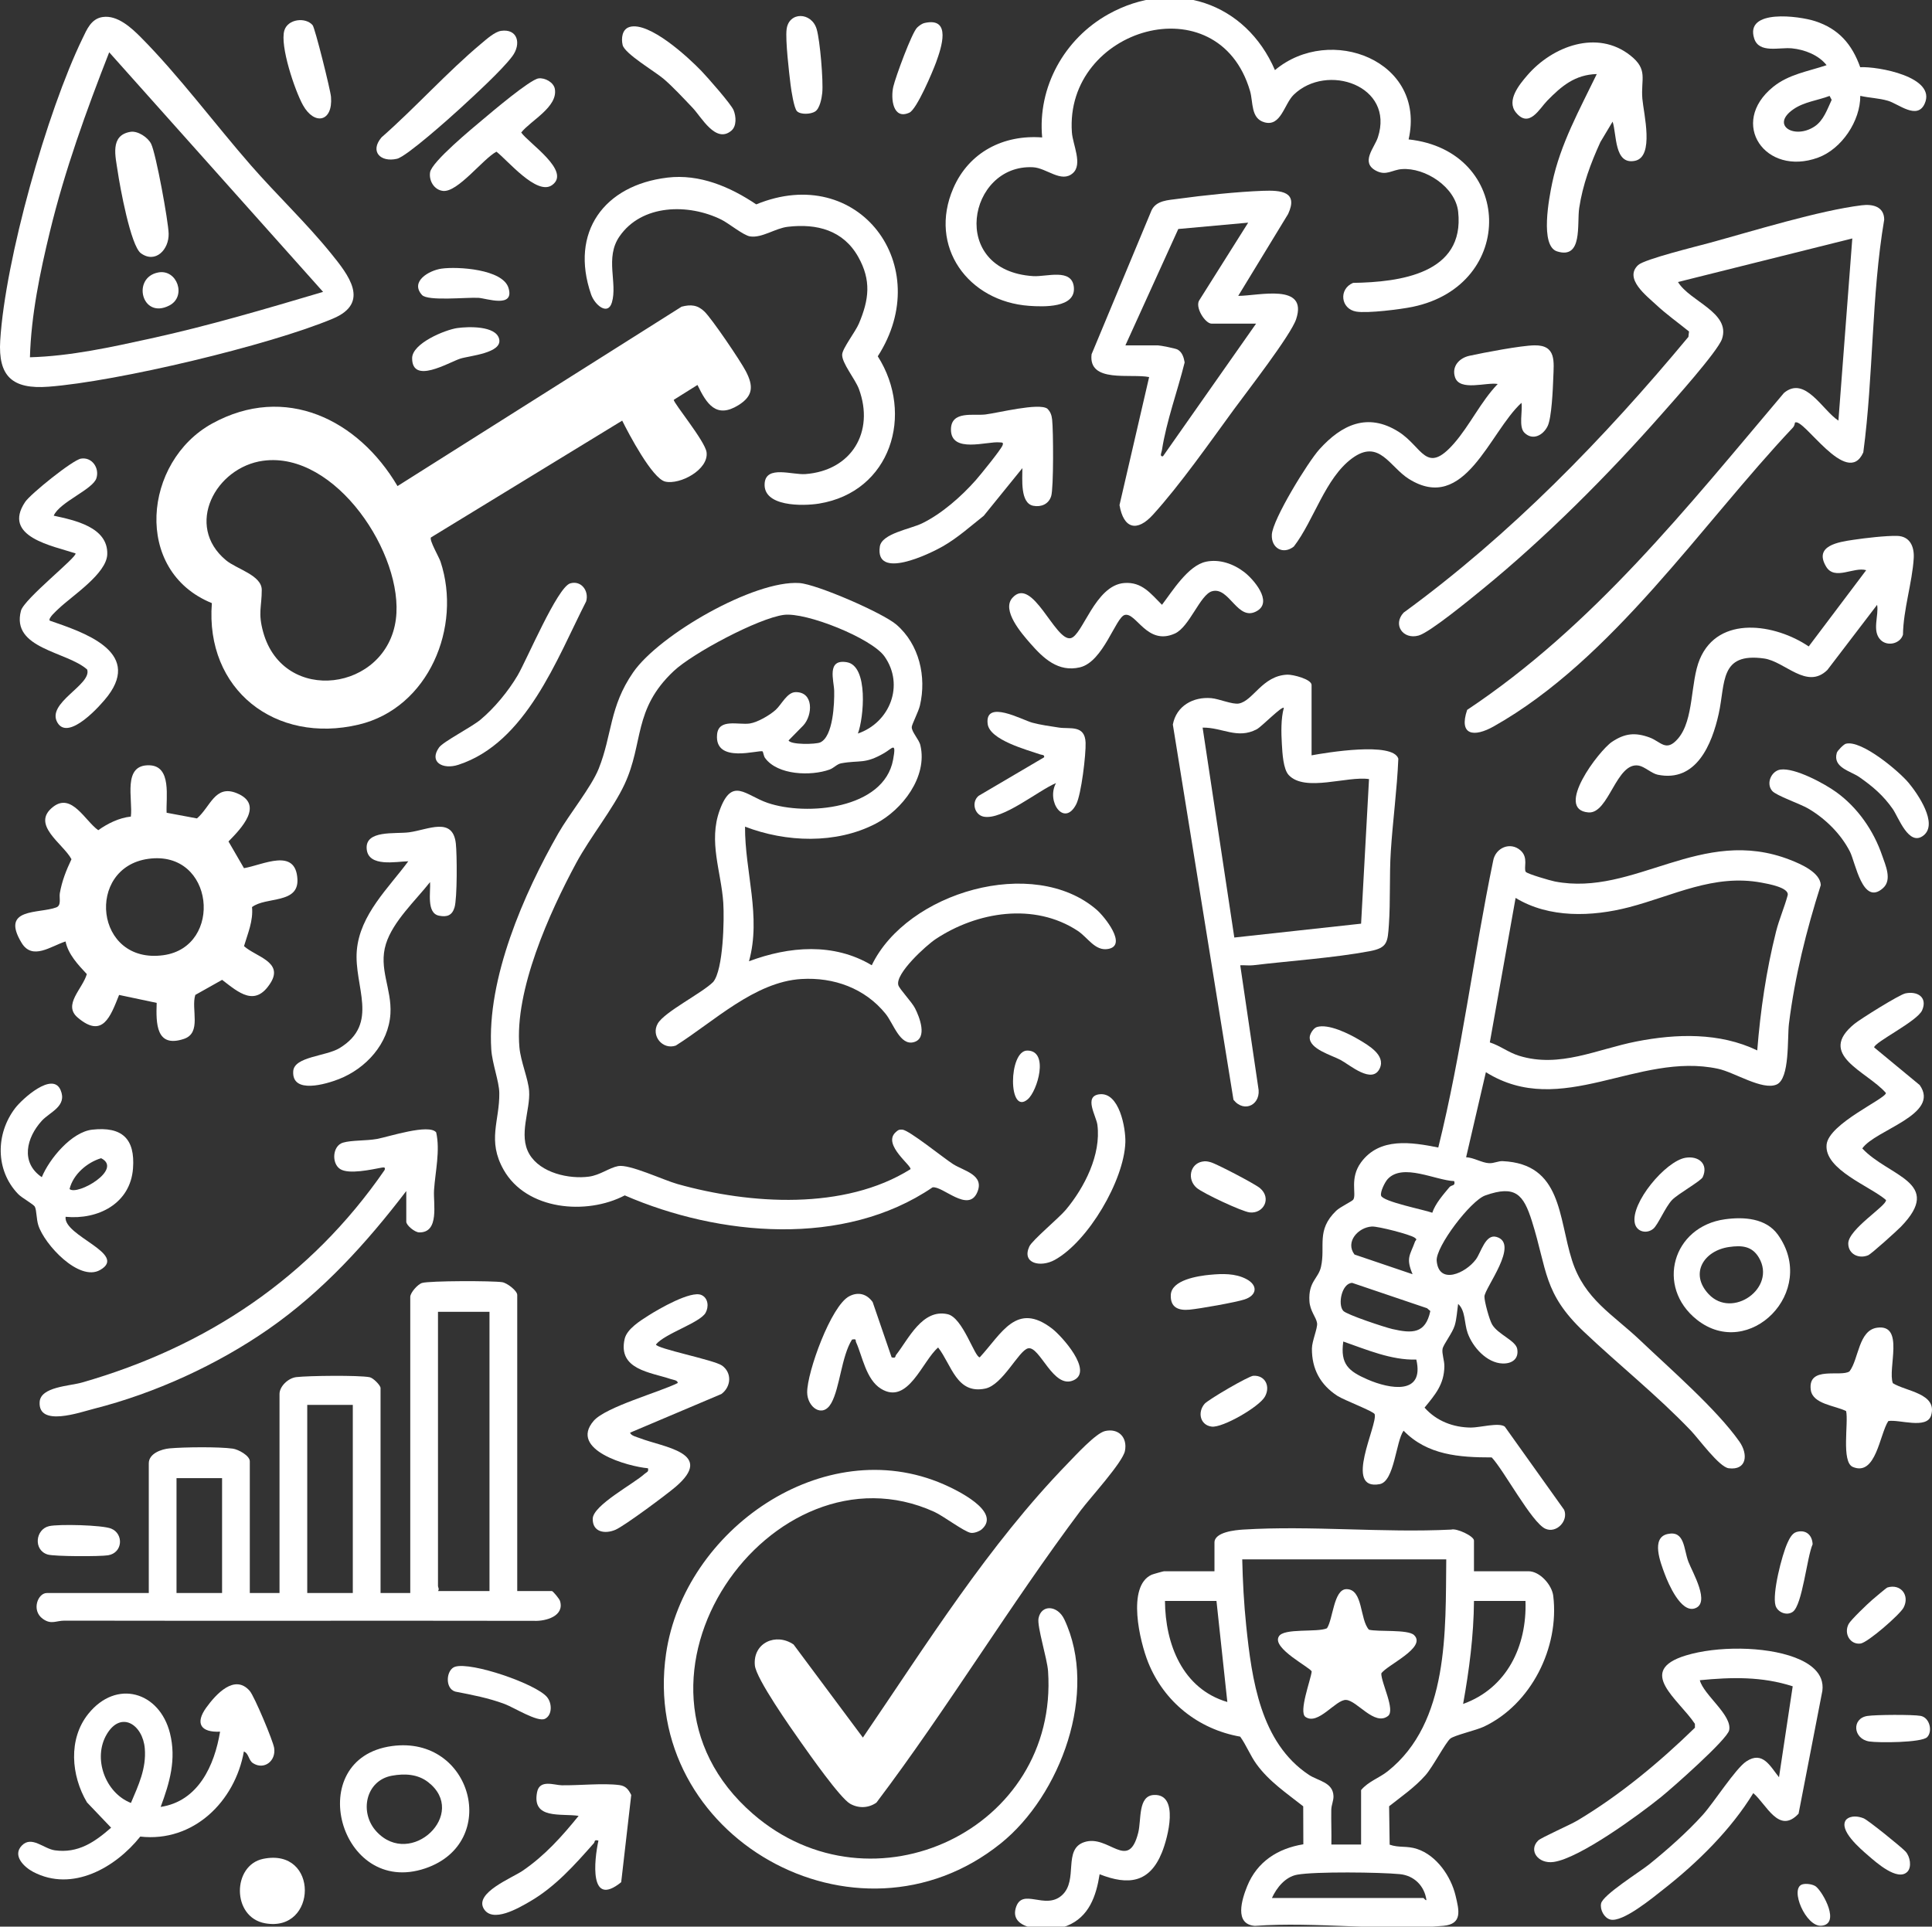 <svg width="388" height="387" viewBox="0 0 388 387" fill="none" xmlns="http://www.w3.org/2000/svg">
<rect x="0" y="0" width="388" height="387" fill="#333333" stroke="none"/>
<g clip-path="url(#clip0_4046_35260)">
<path d="M306.426 175.124C306.67 175.526 311.387 176.891 312.246 177.057C328.276 180.175 341.64 165.719 359.538 172.728C361.665 173.561 365.563 175.242 365.664 177.782C362.772 186.882 360.455 196.118 359.273 205.623C358.913 208.508 359.492 216.684 356.783 217.848C353.93 219.073 348.34 215.388 345.035 214.68C328.872 211.21 313.582 224.857 298.407 215.366L294.438 232.455C295.943 232.502 297.621 233.583 299.054 233.644C300.049 233.687 300.89 233.191 301.781 233.235C313.679 233.784 312.943 244.515 315.706 253.158C318.21 260.997 323.889 263.985 329.433 269.266C335.389 274.935 344.744 283.057 349.318 289.56C351.128 292.135 350.816 295.387 347.166 294.923C345.258 294.679 341.155 289.014 339.578 287.365C332.698 280.176 325.197 274.238 318.08 267.492C309.914 259.75 310.762 255.148 307.655 245.298C305.952 239.902 304.324 237.987 298.289 240.121C295.314 241.174 288.284 250.471 288.528 253.259C288.952 258.159 294.333 255.773 296.41 252.96C297.445 251.559 298.303 247.848 300.498 248.445C305.298 249.745 298.131 258.755 298.116 260.436C298.106 261.453 299.108 265.095 299.65 266.029C300.836 268.059 304.4 269.259 304.702 270.958C305.057 272.959 303.645 273.936 301.774 273.879C298.591 273.782 295.745 270.581 294.743 267.754C294.035 265.756 294.334 263.263 292.832 261.913C292.631 263.288 292.548 264.894 292.156 266.216C291.697 267.779 289.868 270.024 289.703 270.958C289.537 271.892 290.087 273.265 290.069 274.45C290.022 278.086 288.23 280.122 286.092 282.745C288.485 285.446 291.855 286.725 295.411 286.75C297.182 286.761 300.998 285.676 302.201 286.553L314.125 303.275C315.037 305.499 312.551 308.086 310.335 307.062C307.604 305.801 302.043 295.358 299.582 292.746C293.105 292.746 286.653 292.301 281.878 287.375C280.308 289.588 280.049 297.546 277.093 298.11C269.689 299.518 276.73 286.161 276.073 284.063C275.893 283.492 269.911 281.243 268.589 280.381C265.183 278.165 263.437 275.018 263.47 270.868C263.481 269.374 264.641 266.77 264.508 265.785C264.343 264.582 263.085 263.375 262.967 261.331C262.741 257.411 264.756 256.837 265.291 254.473C266.232 250.291 264.271 247.137 268.341 243.203C269.16 242.413 271.528 241.325 271.772 240.962C272.487 239.891 270.975 236.69 273.335 233.479C277.075 228.385 283.459 229.427 288.848 230.497C293.561 211.515 295.911 192.044 299.87 172.897C300.337 170.281 303.315 169.003 305.366 170.82C307.019 172.282 305.93 174.337 306.419 175.142L306.426 175.124ZM352.903 210.99C353.55 202.915 354.71 194.972 356.682 187.119C357.3 184.665 358.374 182.212 359.007 179.859C359.431 178.292 355.055 177.531 353.783 177.294C344.162 175.494 336.047 179.923 327.134 182.237C319.708 184.162 311.104 184.461 304.375 180.362L299.198 209.385C301.307 210.064 302.902 211.396 305.079 212.072C313.22 214.59 320.746 210.743 328.632 209.198C336.683 207.621 345.351 207.362 352.899 210.99H352.903ZM292.041 237.247C288.244 237.082 281.738 233.572 278.695 236.827C278.131 237.43 277.147 239.41 277.362 240.164C277.707 241.375 286.085 243.013 287.644 243.599C288.248 241.766 289.832 239.974 291.089 238.458C291.503 237.959 292.347 238.285 292.045 237.244L292.041 237.247ZM283.682 255.942C282.295 252.655 283.186 252.141 284.156 249.443C284.307 249.027 284.738 249.041 284.08 248.592C283.128 247.942 276.762 246.304 275.523 246.368C272.771 246.512 270.098 249.454 272.024 251.994L283.682 255.946V255.942ZM271.549 257.688C269.448 257.763 268.622 262.024 269.76 263.303C270.457 264.086 278.145 266.622 279.629 266.96C283.581 267.862 286.283 267.944 287.249 263.342L286.592 262.778L271.549 257.684V257.688ZM284.436 273.092C279.421 273.243 274.459 271.095 269.768 269.467C269.132 274.033 270.835 275.434 274.664 277.098C279.115 279.03 286.103 280.277 284.436 273.092Z" fill="white"/>
<path d="M149.624 166.043C149.573 175.052 152.922 184.098 150.418 193.086C158.472 190.065 167.45 189.318 175.073 193.887C182.136 179.209 207.547 171.769 220.243 182.74C221.823 184.105 226.501 189.918 222.538 190.615C219.901 191.078 218.486 188.319 216.417 186.961C207.705 181.246 196.23 183.114 187.917 188.624C186.016 189.885 179.765 195.554 180.408 197.875C180.628 198.665 183.092 201.223 183.757 202.513C184.655 204.262 186.333 208.534 183.541 209.327C180.75 210.121 179.442 205.602 177.854 203.637C173.715 198.518 167.454 196.255 160.937 196.65C151.539 197.221 143.326 205.239 135.713 210.024C133.08 210.93 130.68 208.059 132.096 205.599C133.45 203.242 141.016 199.47 143.229 197.243C145.273 194.793 145.474 184.623 145.255 181.336C144.838 175.078 142.234 169.046 144.533 162.745C147.016 155.941 149.688 159.749 154.176 161.279C161.957 163.934 177.516 162.554 179.356 152.614C180.053 148.853 179.23 150.304 177.595 151.253C173.629 153.559 172.735 152.629 168.927 153.322C168.086 153.476 167.436 154.278 166.602 154.579C162.884 155.916 156.166 155.729 153.64 152.248C153.374 151.881 153.259 151.016 153.159 150.94C152.573 150.502 143.455 153.556 144.009 147.531C144.31 144.248 148.327 145.663 150.583 145.325C152.139 145.092 154.614 143.651 155.789 142.577C156.963 141.503 158.063 139.075 159.744 139.028C163.452 138.931 163.236 143.658 161.321 145.724L158.368 148.727C158.781 149.629 163.829 149.528 164.723 149.126C167.339 147.944 167.583 141.205 167.529 138.773C167.486 136.718 165.941 132.303 170.08 133.018C174.456 133.772 173.464 144.258 172.289 147.341C178.716 145.135 181.695 137.612 177.631 131.854C175.056 128.197 161.86 122.912 157.402 123.509C152.297 124.191 139.13 131.182 135.286 134.807C127.091 142.534 129.315 149.205 125.417 157.557C123.121 162.479 118.494 168.202 115.728 173.328C110.339 183.319 103.312 198.906 104.311 210.34C104.562 213.229 106.089 216.674 106.262 219.153C106.535 223.007 104.059 227.979 106.305 231.816C108.55 235.653 114.352 236.874 118.275 236.346C120.517 236.044 122.331 234.575 124.127 234.23C126.419 233.792 133.195 237.032 136.08 237.84C150.658 241.925 169.577 243.15 182.833 234.862C183.282 234.255 177.218 229.969 179.819 227.48C180.283 227.034 180.502 226.855 181.192 226.898C182.557 226.98 189.476 232.599 191.405 233.831C193.557 235.207 197.807 235.972 196.244 239.529C194.427 243.671 189.311 238.174 187.285 238.498C169.509 250.608 144.4 248.323 125.471 240.114C117.783 244.138 105.741 243.096 101.146 234.977C97.79 229.05 100.352 225.174 100.273 219.541C100.24 217.213 98.847 213.631 98.663 210.808C97.744 196.585 105.191 179.503 112.139 167.361C114.33 163.532 118.764 158.093 120.244 154.382C122.967 147.545 122.356 141.988 127.163 135.044C132.405 127.475 151.47 116.504 160.538 117.114C164.044 117.351 177.297 123.117 180.028 125.47C184.626 129.436 186.099 135.938 184.748 141.708C184.454 142.972 183.16 145.426 183.11 146.008C183.024 146.974 184.561 148.508 184.838 149.697C186.329 156.041 181.199 162.673 175.867 165.446C167.885 169.596 157.829 169.208 149.606 166.039L149.624 166.043Z" fill="white"/>
<path d="M140.068 77.329L135.308 80.311C135.29 80.986 141.602 88.613 141.897 90.837C142.36 94.336 136.562 97.421 133.594 96.735C130.997 96.135 126.258 87.118 124.954 84.489L86.543 107.958C86.183 108.526 88.159 111.877 88.472 112.818C92.808 125.934 86.083 142.211 72.047 145.545C55.305 149.522 41.183 138.536 42.548 121.146C26.637 114.686 28.785 92.676 42.606 85.074C57.281 77.002 71.957 84.266 79.832 97.637L136.882 61.602C138.746 61.117 140.097 61.246 141.484 62.593C143.003 64.07 148.716 72.505 149.79 74.574C151.299 77.48 151.324 79.503 148.31 81.378C143.855 84.147 141.918 81.162 140.072 77.326L140.068 77.329ZM52.859 92.546C43.281 93.851 37.016 105.583 45.39 112.538C47.542 114.324 52.564 115.541 52.568 118.491C52.568 121.918 51.778 123.078 52.852 126.958C56.929 141.68 77.647 138.853 79.505 124.368C81.161 111.45 67.419 90.567 52.859 92.55V92.546Z" fill="white"/>
<path d="M103.872 319.587H110.835C111.047 319.587 112.333 321.142 112.462 321.563C113.407 324.616 109.621 325.672 107.275 325.572C75.836 325.514 44.398 325.597 12.956 325.532C11.224 325.532 10.286 326.391 8.587 325.162C6.248 323.467 7.61 319.986 9.392 319.986H29.88V293.93C29.88 291.965 32.409 291.081 34.04 290.93C36.936 290.665 43.967 290.589 46.751 290.981C47.868 291.139 50.167 292.385 50.167 293.531V319.986H56.135V280.006C56.135 278.468 57.88 276.805 59.508 276.615C61.99 276.327 71.996 276.212 74.227 276.633C74.956 276.769 76.425 278.271 76.425 278.81V319.982H82.392V260.51C82.392 259.669 83.88 257.97 84.76 257.704C86.262 257.248 98.954 257.248 100.869 257.55C101.843 257.704 103.876 259.263 103.876 260.111V319.583L103.872 319.587ZM98.304 263.499H87.961V318.592C87.961 318.836 88.281 319.203 87.961 319.587H98.304V263.499ZM70.853 282.194H61.703V319.986H70.853V282.194ZM44.599 296.912H35.449V319.982H44.599V296.912Z" fill="white"/>
<path d="M296.017 315.61H306.957C309.241 315.61 311.67 318.333 311.939 320.574C313.186 330.946 307.499 342.348 298 346.831C296.463 347.557 292.037 348.57 291.254 349.235C290.284 350.054 287.751 354.921 286.274 356.588C284.137 359.01 281.493 360.824 278.974 362.814L279.082 370.53C280.982 371.202 282.52 370.71 284.586 371.392C288.509 372.686 291.394 376.892 292.317 380.765C293.028 383.747 293.75 386.477 289.867 386.833C277.857 387.928 264.216 385.956 252.03 386.84C247.805 386.542 249.404 381.501 250.471 378.868C252.472 373.932 256.621 371.292 261.748 370.455L261.723 362.828C258.382 360.184 254.847 357.831 252.321 354.329C251.078 352.604 250.302 350.564 249.066 348.832C240.627 347.338 233.762 341.834 230.579 333.906C228.944 329.832 226.21 318.638 231.272 316.314C231.524 316.199 233.625 315.613 233.755 315.613H243.9V309.844C243.9 307.732 248.1 307.337 249.648 307.24C263.26 306.392 277.745 307.926 291.451 307.243C292.525 306.916 296.014 308.551 296.014 309.445V315.61H296.017ZM290.449 313.221H249.476C249.576 317.65 249.817 322.137 250.273 326.545C251.394 337.315 253.122 350.05 262.872 356.513C264.73 357.745 267.693 357.978 267.801 360.766C267.837 361.675 267.377 362.57 267.359 363.529C267.32 365.853 267.424 368.188 267.377 370.505H273.345V359.566C274.792 357.828 276.991 357.141 278.705 355.776C291.042 345.958 290.287 327.533 290.449 313.221ZM244.302 321.577H233.959C234.013 330.256 237.502 339.233 246.483 341.874L244.302 321.577ZM306.36 321.577H296.017C295.96 328.535 295.062 335.454 293.833 342.265C302.66 339.086 306.669 330.622 306.36 321.577ZM255.439 381.243H285.872C285.958 381.243 286.317 381.836 286.465 381.642C286.073 378.814 284.004 376.731 281.119 376.451C277.153 376.066 264.13 375.901 260.505 376.562C258.119 376.997 256.384 379.174 255.439 381.243Z" fill="white"/>
<path d="M360.476 84.894C360.429 85.235 360.314 85.62 360.077 85.874C341.698 105.338 323.85 132.471 299.963 145.918C296.05 148.12 292.903 147.757 294.646 142.591C320.002 125.718 338.831 101.915 358.274 78.923C362.52 75.392 365.987 82.412 369.206 84.488L371.994 47.896L336.988 56.647C339.341 60.552 347.604 62.765 345.829 68.074C344.999 70.56 335.931 80.669 333.611 83.302C322.916 95.434 310.32 108.072 297.793 118.292C295.451 120.203 287.173 127.033 284.888 127.661C281.763 128.523 279.65 125.481 281.881 123.063C303.419 107.35 322.082 88.116 339.079 67.668L339.204 66.587C337.074 64.855 334.595 63.088 332.608 61.224C330.729 59.463 326.056 55.953 329.001 53.23C330.273 52.056 340.807 49.473 343.271 48.801C351.976 46.426 365.326 42.281 373.894 41.232C376.082 40.962 378.374 41.476 378.403 44.106C375.795 59.567 376.276 75.345 374.203 90.872C370.937 98.193 362.139 83.698 360.476 84.894Z" fill="white"/>
<path d="M282.891 28.004C303.904 30.275 304.701 57.275 283.699 61.633C281.274 62.136 274.632 62.969 272.372 62.588C269.239 62.06 268.804 58.058 271.732 56.822C281.105 56.672 294.204 54.994 292.839 42.521C292.3 37.585 286.236 33.612 281.508 33.971C279.561 34.119 278.397 35.358 276.381 34.313C273.137 32.631 276.029 29.693 276.715 27.595C280.121 17.198 266.455 12.561 259.805 19.038C257.894 20.902 257.251 25.508 253.931 24.566C251.151 23.78 251.704 20.536 251.043 18.28C244.662 -3.512 213.766 5.617 215.268 26.603C215.444 29.061 217.47 32.987 215.469 34.772C213.152 36.842 210.206 33.734 207.451 33.594C194.406 32.926 190.379 54.365 207.49 55.465C210.167 55.637 215.272 53.809 215.66 57.678C216.084 61.909 209.491 61.633 206.696 61.435C194.464 60.566 186.355 49.559 191.453 37.808C194.597 30.562 201.523 27.013 209.297 27.609C208.349 17.464 213.774 7.786 222.554 2.876C235.591 -4.413 250.17 0.454 256.044 14.084C267.12 4.79 286.469 12.187 282.891 28.004Z" fill="white"/>
<path d="M33.463 163.254L39.553 164.393C42.251 162.111 43.163 157.535 47.543 159.32C53.104 161.583 48.466 166.397 45.886 169.02L48.998 174.387C52.831 173.733 59.391 170.194 59.732 176.596C59.998 181.618 53.416 180.066 50.614 182.2C50.873 185.006 49.773 187.445 49.005 190.046C51.325 192.165 57.013 193.193 54.325 197.45C51.25 202.317 47.981 199.415 44.607 196.818L39.222 199.846C38.324 202.68 40.573 207.469 36.926 208.683C31.319 210.548 31.322 205.572 31.466 201.445L23.918 199.849C22.183 204.178 20.634 208.687 15.594 204.387C12.583 201.818 16.582 198.639 17.437 195.664C15.673 193.782 13.701 191.695 13.165 189.105C10.201 190.053 6.505 192.966 4.335 189.385C0.027 182.268 7.787 183.576 11.301 182.268C12.393 181.862 11.847 180.336 12.016 179.402C12.454 176.93 13.291 174.828 14.354 172.587C12.713 169.472 6.059 165.621 10.69 162.05C14.408 159.184 17.074 164.878 19.729 166.76C21.601 165.42 23.947 164.26 26.278 164.026C26.724 160.527 24.511 153.518 30.04 153.723C34.53 153.888 33.309 160.258 33.46 163.243L33.463 163.254ZM29.785 172.511C17.146 174.264 18.985 193.782 32.831 191.864C44.906 190.19 43.099 170.668 29.785 172.511Z" fill="white"/>
<path d="M197.237 307.126C196.748 307.575 195.659 308.006 194.955 307.895C193.658 307.69 189.448 304.5 187.619 303.67C155.099 288.92 120.356 337.561 151.209 364.346C175.182 385.156 212.616 367.424 210.482 335.704C210.31 333.146 208.241 326.708 208.567 325.052C209.121 322.239 212.386 322.408 213.744 325.278C220.656 339.885 213.011 360.635 200.944 370.309C172.028 393.498 128.417 368.922 133.763 332.169C137.374 307.345 165.41 287.601 189.545 298.159C192.056 299.259 201.091 303.57 197.237 307.122V307.126Z" fill="white"/>
<path d="M20.637 3.418C23.59 2.987 26.396 5.592 28.3 7.507C35.898 15.158 43.166 24.937 50.362 33.181C55.578 39.159 61.477 44.731 66.467 50.888C69.956 55.192 74.45 60.807 66.866 63.997C54.087 69.368 23.532 76.635 9.737 77.677C2.487 78.223 -0.401 75.608 0.044 68.387C1.057 52.106 9.403 22.505 16.567 7.729C17.45 5.904 18.298 3.756 20.637 3.415V3.418ZM64.886 58.63L21.93 10.503C17.325 22.261 13.003 34.23 10.021 46.531C8.034 54.721 6.245 63.343 6.012 71.764C14.156 71.541 22.347 69.727 30.283 67.988C41.959 65.43 53.441 62.021 64.886 58.63Z" fill="white"/>
<path d="M221.91 287.451C224.665 286.823 226.458 288.755 225.919 291.45C225.463 293.742 218.896 300.919 217.092 303.323C202.747 322.459 190.382 343.054 176.011 362.087C174.423 363.201 172.433 363.272 170.741 362.32C168.729 361.192 162.55 352.369 160.836 349.948C158.893 347.193 151.841 337.199 151.596 334.508C151.179 329.949 155.875 327.912 159.374 330.327L173.292 349.021C186.167 330.147 198.461 310.392 214.455 293.925C215.957 292.376 220.074 287.875 221.91 287.455V287.451Z" fill="white"/>
<path d="M263.398 151.722C266.297 151.187 279.765 148.931 280.825 152.398C280.563 158.613 279.712 164.817 279.313 171.021C279.004 175.824 279.262 181.022 278.928 185.749C278.68 189.245 278.666 190.387 275.088 191.059C267.935 192.403 259.062 193.006 251.661 193.886C250.809 193.987 249.929 193.84 249.078 193.893L252.678 218.336C253.428 221.821 249.918 223.692 247.716 220.908L235.541 145.543C236.234 141.797 239.619 139.918 243.261 140.234C244.81 140.37 247.515 141.545 248.787 141.315C251.668 140.791 253.504 135.715 258.533 135.517C259.633 135.474 263.401 136.419 263.401 137.597V151.719L263.398 151.722ZM257.829 142.177C257.391 141.811 253.364 145.971 252.394 146.485C248.496 148.543 245.51 146.1 241.519 146.151L247.885 188.318L273.346 185.534L274.937 156.493C270.518 155.832 262.112 159.162 258.824 155.696C257.704 154.514 257.542 151.291 257.438 149.527C257.298 147.225 257.229 144.347 257.833 142.177H257.829Z" fill="white"/>
<path d="M248.679 59.43C252.707 59.441 262.73 56.761 260.305 64.1C259.242 67.323 250.371 78.725 247.81 82.231C242.938 88.898 237.022 97.355 231.561 103.376C228.353 106.914 225.651 106.235 224.828 101.454L230.778 75.74C227.045 74.985 218.52 77.011 219.22 71.159L231.273 42.222C232.24 40.243 234.597 40.211 236.547 39.941C241.652 39.234 248.521 38.515 253.63 38.328C257.237 38.199 260.793 38.45 258.688 42.988L248.676 59.423L248.679 59.43ZM226.003 69.377H232.567C233.009 69.377 236.077 69.974 236.501 70.218C237.427 70.746 237.744 71.795 237.912 72.797C236.468 78.614 234.266 84.519 233.343 90.45C233.278 90.867 232.807 91.747 233.555 91.654L252.258 65.005H243.308C242.026 65.005 239.849 61.6 240.909 60.22L250.67 44.723L236.634 45.998L226.007 69.381L226.003 69.377Z" fill="white"/>
<path d="M352.115 360.17C347.624 367.523 340.924 374.115 334.166 379.421C332.09 381.052 325.831 386.276 323.356 385.561C322.149 385.212 321.283 383.592 321.546 382.338C321.905 380.614 329.32 376.001 331.21 374.478C334.827 371.565 338.865 367.99 341.966 364.549C344.182 362.092 348.54 355.237 350.71 353.804C354.001 351.627 355.495 354.774 357.274 356.987L360.025 338.723C353.875 336.726 347.735 336.873 341.369 337.498C342.167 340.505 347.901 344.496 347.265 347.546C346.877 349.41 335.786 359.185 333.599 360.953C329.194 364.516 317.278 373.246 312.025 374.004C308.903 374.453 306.888 371.68 308.918 369.693C309.532 369.093 315.309 366.568 316.821 365.662C325.339 360.576 333.304 353.948 340.392 347.039L340.385 346.26C337.101 341.306 328.447 335.616 338.574 332.523C344.761 330.633 354.385 330.644 360.446 332.929C363.377 334.035 366.449 336.047 365.982 339.628L361.204 364.304C357.252 368.554 354.762 362.415 352.104 360.173L352.115 360.17Z" fill="white"/>
<path d="M134.021 35.675C140.495 34.903 146.631 37.521 151.873 41.053C172.462 32.578 187.974 53.436 176.281 71.567C183.696 83.227 178.892 98.808 164.493 101.153C161.264 101.678 153.127 101.822 153.568 97.019C153.899 93.433 159.105 95.427 161.752 95.226C170.989 94.536 175.684 86.777 172.494 78.133C171.768 76.165 169.02 72.888 169.131 71.193C169.214 69.939 171.79 66.648 172.49 64.996C174.538 60.164 175.005 56.32 172.365 51.611C169.354 46.24 164.044 44.868 158.217 45.554C155.666 45.852 153.055 47.839 150.644 47.487C149.297 47.289 146.38 44.864 144.856 44.11C138.3 40.866 128.877 40.959 124.386 47.526C121.458 51.808 124.045 56.82 122.888 60.746C122.087 63.466 119.446 61.282 118.703 59.126C114.395 46.635 121.336 37.191 134.021 35.678V35.675Z" fill="white"/>
<path d="M48.978 351.81C47.193 361.858 38.84 370.11 28.17 368.906C23.195 375.146 14.533 380.125 6.676 376.005C4.804 375.02 2.422 372.696 4.402 370.688C6.374 368.687 8.763 371.349 11.016 371.665C15.657 372.312 19.013 370.023 22.314 367.121L17.464 362.034C14.281 356.652 13.66 349.32 17.737 344.248C23.392 337.218 32.043 339.808 34.134 348.149C35.449 353.391 34.076 358.082 32.266 362.946C39.821 361.811 43.076 354.63 44.197 347.833C40.266 348.02 39.153 346.134 41.438 342.98C43.331 340.365 47.128 336.126 50.171 339.671C51.087 340.738 54.831 349.647 55.057 351.099C55.467 353.743 53.02 355.596 50.8 354.156C49.898 353.57 49.991 352.216 48.975 351.81H48.978ZM26.295 362.152C27.797 358.61 29.413 355.233 29.079 351.217C28.684 346.421 24.308 343.533 21.445 348.347C18.582 353.161 21.132 360.133 26.295 362.152Z" fill="white"/>
<path d="M377.68 128.537C375.88 126.744 377.367 123.604 376.976 121.492L366.985 134.576C362.85 138.617 358.485 132.855 354.264 132.266C345.296 131.016 346.54 137.173 345.164 143.384C343.809 149.484 340.669 157.222 332.906 155.613C331.717 155.365 330.276 154.003 329.137 153.788C324.593 152.918 323.12 163.527 318.995 163.189C312.09 162.625 321.122 150.749 323.734 149.01C326.303 147.3 328.354 147.074 331.25 148.122C333.57 148.967 334.587 151.162 336.998 148.352C340.242 144.57 339.437 137.018 341.359 132.424C345.113 123.45 356.602 125.336 363.241 129.848L374.784 114.53C372.291 113.801 368.458 116.675 366.744 113.826C364.204 109.598 369.223 108.872 372.255 108.423C374.655 108.067 378.635 107.6 380.963 107.643C383.6 107.694 384.47 109.835 384.33 112.141C384.031 117.027 382.242 122.448 382.171 127.484C381.614 129.324 379.045 129.898 377.683 128.544L377.68 128.537Z" fill="white"/>
<path d="M81.596 239.234C73.578 249.723 64.783 259.427 53.876 267.006C43.569 274.166 31.103 279.864 18.91 282.96C16.064 283.682 7.625 286.707 7.963 281.595C8.164 278.552 13.934 278.423 16.441 277.708C41.499 270.534 62.354 256.606 77.217 235.052C77.45 234.542 77.217 234.431 76.696 234.528C74.609 234.919 70.053 235.947 68.307 234.819C66.55 233.683 66.759 230.148 68.878 229.52C70.617 229.003 73.567 229.168 75.708 228.776C78.014 228.356 86.173 225.651 87.599 227.461C88.422 231.126 87.427 235.26 87.168 239.04C86.985 241.698 88.321 247.643 84.168 247.546C83.292 247.525 81.593 246.124 81.593 245.402V239.237L81.596 239.234Z" fill="white"/>
<path d="M305.559 80.911C299.121 86.788 294.174 103.263 282.922 96.189C279.064 93.764 276.973 88.067 271.552 92.051C266.12 96.042 263.878 104.542 259.84 109.776C257.695 111.482 255.263 110.113 255.421 107.38C255.597 104.301 262.657 92.82 264.974 90.251C269.429 85.315 274.638 82.804 280.86 86.716C285.699 89.755 286.371 95.521 292.022 89.055C295.173 85.452 297.408 80.634 300.785 77.132C298.575 76.715 293.15 78.669 292.206 75.763C291.501 73.597 293.057 71.905 295.112 71.463C298.09 70.816 305.387 69.415 308.164 69.368C312.597 69.293 312.058 72.663 311.94 75.96C311.864 78.148 311.616 83.918 310.815 85.577C309.913 87.445 307.797 88.57 306.134 86.906C304.952 85.725 305.814 82.574 305.556 80.918L305.559 80.911Z" fill="white"/>
<path d="M126.553 287.769C126.643 288.365 127.911 288.653 128.439 288.858C133.203 290.718 143.726 291.785 135.667 298.668C133.835 300.235 125.414 306.503 123.596 307.283C121.491 308.185 118.976 307.764 119.037 305.056C119.099 302.347 127.243 298.065 129.463 296.042C129.851 295.69 130.318 295.683 130.131 294.922C126.208 294.591 114.162 291.264 119.224 285.402C121.642 282.603 132.409 279.647 136.099 277.807C136.156 277.236 135.157 277.161 134.719 277.01C130.613 275.623 124.042 275.117 125.447 268.945C125.906 266.93 128.622 265.27 130.268 264.221C132.265 262.946 138.768 259.181 140.869 260.122C142.253 260.74 142.375 262.529 141.692 263.714C140.535 265.726 133.515 267.86 131.737 270.055C131.748 270.881 143.406 273.159 144.997 274.29C147.034 275.735 146.855 278.558 144.868 280.013L126.56 287.765L126.553 287.769Z" fill="white"/>
<path d="M179.066 272.646C179.982 272.879 179.72 272.463 179.967 272.143C182.428 269.021 185.209 262.831 190.31 263.977C193.375 264.663 195.735 272.653 196.763 272.642C201.178 267.857 204.138 261.369 211.291 266.873C213.224 268.36 219.565 275.362 215.66 277.222C211.528 279.195 208.862 270.321 206.473 270.835C204.587 271.241 201.404 278.185 197.866 278.918C192.125 280.111 191.137 274.216 188.406 270.666C185.22 273.375 182.367 282.309 176.928 278.954C173.921 277.097 173.206 272.437 171.934 269.628C171.723 269.161 172.121 268.91 171.108 269.071C168.981 272.47 168.68 278.728 166.952 281.828C165.198 284.968 162.12 282.651 162.102 279.68C162.077 275.653 166.883 262.275 170.555 260.371C172.38 259.422 174.09 259.914 175.254 261.538L179.066 272.649V272.646Z" fill="white"/>
<path d="M323.861 24.426L321.407 28.529C319.453 32.804 317.854 37.093 317.15 41.774C316.665 44.996 317.911 52.142 312.706 50.496C309.203 49.39 311.125 39.629 311.725 36.748C313.363 28.913 317.25 21.98 320.678 14.874C316.284 15 313.597 17.292 310.723 20.23C309.153 21.836 307.087 25.874 304.425 22.573C302.485 20.162 305.143 16.958 306.767 15.082C311.775 9.295 320.746 5.872 327.407 11.127C331.064 14.012 329.494 15.851 329.832 19.839C330.087 22.82 332.296 31.496 328.341 32.304C324.145 33.163 324.709 26.984 323.854 24.423L323.861 24.426Z" fill="white"/>
<path d="M373.596 19.256C373.624 24.282 369.867 29.922 365.114 31.661C354.544 35.526 347.09 24.752 356.086 17.46C359.24 14.902 363.095 14.352 366.831 13.091C365.221 11.047 362.419 9.963 359.869 9.711C357.318 9.46 353.273 10.789 352.295 7.739C350.363 1.732 361.327 3.205 364.535 4.251C369.277 5.795 371.932 8.885 373.585 13.501C377.066 13.303 388.979 15.427 386.522 20.84C385.02 24.152 381.269 20.862 379.171 20.247C377.267 19.691 375.5 19.687 373.603 19.256H373.596ZM367.431 19.267C365.027 20.183 362.337 20.445 360.17 21.943C355.482 25.183 360.415 28.068 364.424 25.399C366.238 24.192 366.982 21.911 367.851 20.061L367.431 19.263V19.267Z" fill="white"/>
<path d="M86.367 177.18C83.475 180.859 78.92 185.062 77.508 189.599C75.967 194.55 78.711 198.613 78.41 203.628C78.043 209.652 73.502 214.62 68.067 216.754C65.545 217.742 58.568 219.862 58.888 215.166C59.089 212.21 65.469 212.195 68.2 210.525C76.304 205.575 71.038 198.138 71.659 190.91C72.281 183.683 78.058 178.355 81.995 172.999C79.552 173.056 74.016 174.231 73.646 170.578C73.251 166.655 79.383 167.553 82.146 167.183C85.986 166.669 90.926 163.982 91.544 169.421C91.792 171.609 91.842 180.442 91.278 182.282C90.79 183.88 89.78 184.25 88.174 183.934C85.595 183.428 86.518 179.113 86.367 177.177V177.18Z" fill="white"/>
<path d="M10.785 103.582C14.895 104.48 21.714 105.856 21.541 111.33C21.419 115.25 14.453 119.69 11.766 122.273C11.346 122.675 9.625 124.17 9.988 124.665C16.577 126.943 28.457 130.776 21.689 139.753C20.248 141.665 13.789 148.889 11.558 145.185C9.158 141.201 18.495 137.558 17.507 134.487C13.43 130.83 2.178 130.349 4.211 122.672C4.84 120.293 15.639 111.794 15.161 111.154C10.631 109.646 0.349 107.86 5.044 100.833C6.133 99.203 14.586 92.402 16.257 92.122C18.448 91.755 20.015 93.983 19.364 96.048C18.646 98.333 11.971 100.837 10.785 103.585V103.582Z" fill="white"/>
<path d="M8.394 236.453C9.907 232.774 14.369 227.364 18.543 226.908C24.496 226.254 27.155 228.704 26.713 234.682C26.192 241.759 19.697 245.049 13.176 244.413C12.666 248.268 25.808 251.868 20.092 255.104C15.878 257.49 8.912 249.971 7.694 246.109C7.302 244.873 7.363 243.156 7.011 242.416C6.756 241.881 4.428 240.663 3.631 239.829C-0.964 235.052 -0.885 227.716 3.063 222.564C4.446 220.761 10.557 215.168 12.167 218.958C13.546 222.205 10.022 223.348 8.402 225.119C5.319 228.492 4.051 233.507 8.394 236.453ZM13.97 238.838C15.526 240.221 24.773 234.89 20.307 232.645C17.477 233.489 14.678 235.907 13.97 238.838Z" fill="white"/>
<path d="M382.631 199.543C385.11 199.018 387.144 200.344 386.019 202.931C385.056 205.147 376.38 209.368 376.384 210.392L385.527 217.95C389.752 223.892 376.61 226.921 373.999 230.682C379.305 236.361 390.456 237.446 381.758 246.406C380.947 247.239 375.827 251.877 375.166 252.146C373.284 252.915 371.182 251.906 371.182 249.775C371.182 246.891 379.025 242.127 378.759 241.039C375.619 238.287 366.339 234.946 366.831 229.924C367.244 225.685 378.759 220.691 378.748 219.542C374.943 215.177 364.737 211.908 372.429 205.654C373.679 204.637 381.435 199.798 382.631 199.547V199.543Z" fill="white"/>
<path d="M205.313 94.043L197.568 103.599C194.906 105.708 192.333 108.025 189.373 109.724C186.682 111.269 175.678 116.603 176.695 109.785C177.087 107.163 182.788 106.282 185.173 105.126C189.132 103.2 193.074 99.716 195.976 96.436C196.889 95.401 200.995 90.343 201.336 89.463C201.599 88.784 201.168 88.906 200.74 88.859C198.265 88.597 190.979 91.158 190.979 86.287C190.979 82.425 195.527 83.55 197.913 83.251C200.478 82.932 208.611 80.87 210.325 82.08C210.979 82.72 211.198 83.399 211.299 84.29C211.546 86.442 211.611 97.995 211.112 99.636C210.612 101.278 209.082 101.892 207.526 101.598C204.825 101.088 205.346 96.127 205.321 94.047L205.313 94.043Z" fill="white"/>
<path d="M242.201 112.826C244.924 112.262 247.737 113.264 249.878 114.913C251.735 116.343 255.64 120.819 252.479 122.702C248.538 125.051 246.925 117.73 243.39 118.768C241.015 119.465 238.881 125.935 235.946 127.257C230.349 129.775 228.186 122.921 225.876 123.524C224.062 123.995 221.576 132.94 216.877 134.046C212.512 135.074 209.534 132.229 206.915 129.236C205.14 127.21 201.105 122.576 203.315 120.09C207.335 115.567 211.847 128.802 215.001 128.191C217.416 127.724 219.894 117.536 225.808 117.105C229.361 116.846 231.103 119.246 233.359 121.484C235.439 118.764 238.608 113.573 242.201 112.83V112.826Z" fill="white"/>
<path d="M78.714 350.723C94.823 348.524 100.592 370.165 85.389 375.298C68.137 381.125 60.629 353.194 78.714 350.723ZM78.703 356.679C73.407 357.642 72.089 364.115 75.631 367.919C82.532 375.341 94.122 364.28 85.981 357.969C83.894 356.352 81.29 356.208 78.706 356.679H78.703Z" fill="white"/>
<path d="M120.184 369.716C119.254 369.457 119.512 369.953 119.275 370.222C115.435 374.576 111.494 379.017 106.382 381.969C104.187 383.238 98.898 386.367 97.145 383.381C95.273 380.191 102.821 377.228 104.955 375.773C109.396 372.744 112.852 368.89 116.204 364.744C112.694 364.212 106.766 365.531 107.862 359.98C108.379 357.358 111.289 358.576 112.809 358.601C116.311 358.658 121.111 358.134 124.38 358.561C125.688 358.734 126.209 359.442 126.769 360.552L124.754 378.068C118.302 383.306 119.315 373.7 120.181 369.719L120.184 369.716Z" fill="white"/>
<path d="M346.442 244.909C350.233 244.392 354.666 244.68 357.055 248.013C365.224 259.416 351.239 273.386 340.781 265.084C332.449 258.471 335.906 246.35 346.442 244.909ZM347.24 250.481C342.196 251.207 339.257 255.802 343.141 259.944C347.901 265.02 356.818 258.708 353.243 252.626C351.849 250.251 349.755 250.122 347.24 250.481Z" fill="white"/>
<path d="M379.225 285.443C377.486 288.062 376.757 296.623 372.097 294.658C369.744 293.666 371.271 285.72 370.753 283.442C368.569 282.321 364.032 282.063 363.654 279.174C363.011 274.249 369.747 276.671 371.432 275.46C373.304 273.013 373.221 267.187 377.004 266.687C382.562 265.951 379.045 274.939 380.137 277.834C382.742 279.483 389.133 279.875 387.825 284.297C386.977 287.164 381.369 285.052 379.221 285.443H379.225Z" fill="white"/>
<path d="M220.836 376.471C220.146 380.858 218.713 385.046 214.283 386.832C211.305 388.032 202.676 388.014 203.976 383.322C205.191 378.939 209.868 383.803 213.292 380.671C216.615 377.632 213.403 371.46 217.754 370.019C222.665 368.392 226.595 376.051 228.589 368.123C229.25 365.493 228.492 360.676 231.775 360.546C236.852 360.349 234.563 369.089 233.349 372.089C230.881 378.199 226.638 378.756 220.829 376.471H220.836Z" fill="white"/>
<path d="M108.155 15.747C109.448 15.571 111.216 16.552 111.435 17.888C112.032 21.509 106.614 24.186 104.674 26.618C106.168 28.766 114.798 34.402 110.864 37.186C107.81 39.349 101.936 32.182 99.698 30.469C96.997 31.902 91.949 38.648 88.992 38.35C87.2 38.171 86.1 36.299 86.374 34.603C86.715 32.48 94.874 25.763 96.921 24.042C98.782 22.476 106.438 15.98 108.155 15.747Z" fill="white"/>
<path d="M212.078 157.294C208.507 158.792 201.354 164.759 197.571 164.044C195.689 163.689 195.031 161.095 196.54 159.852L209.689 152.114C209.808 151.579 209.276 151.665 208.892 151.532C206.24 150.612 198.75 148.64 198.351 145.411C197.733 140.406 205.31 144.62 207.3 145.159C208.953 145.608 210.964 145.885 212.678 146.147C214.866 146.481 217.877 145.54 218.017 149.168C218.107 151.493 217.165 159.547 216.134 161.548C213.724 166.218 210.056 160.987 212.075 157.294H212.078Z" fill="white"/>
<path d="M114.504 117.182C116.739 116.524 118.326 118.705 117.716 120.799C111.831 132.349 105.681 149.183 92.05 153.623C88.9 154.65 86.101 153.052 88.174 150.142C89.022 148.953 94.666 146.09 96.505 144.552C99.318 142.199 102.081 138.837 103.945 135.683C105.785 132.564 111.939 117.94 114.508 117.185L114.504 117.182Z" fill="white"/>
<path d="M100.596 6.202C103.984 5.699 104.735 8.821 102.885 11.303C100.79 14.116 95.129 19.275 92.341 21.844C90.358 23.669 81.635 31.457 79.724 31.895C76.408 32.66 74.22 30.422 76.616 27.599C83.399 21.646 89.826 14.454 96.709 8.706C97.722 7.858 99.357 6.389 100.6 6.206L100.596 6.202Z" fill="white"/>
<path d="M220.722 219.814C224.785 219.225 226.1 226.629 226.003 229.474C225.744 237.101 218.537 249.38 211.809 253.08C208.985 254.632 205.137 253.813 206.718 250.375C207.3 249.107 212.653 244.677 214.058 242.996C217.794 238.524 221.156 231.953 220.388 225.947C220.161 224.168 217.618 220.26 220.722 219.811V219.814Z" fill="white"/>
<path d="M357.562 154.583C360.454 154.173 366.389 157.385 368.782 159.116C373.061 162.213 376.265 166.815 377.975 171.805C378.651 173.78 380.034 176.708 378.176 178.382C374.074 182.079 372.626 173.241 371.53 171.086C369.712 167.504 366.565 164.408 363.116 162.396C361.518 161.462 356.722 159.817 355.906 158.868C354.598 157.345 355.766 154.838 357.562 154.583Z" fill="white"/>
<path d="M126.434 5.415C130.379 4.269 138.236 11.515 140.88 14.274C142.087 15.535 146.833 20.912 147.332 22.145C147.831 23.377 147.975 25.324 146.872 26.254C143.732 28.902 140.873 23.517 139.084 21.642C137.294 19.766 135.196 17.492 133.314 15.876C131.546 14.356 125.446 10.796 125.04 9.032C124.739 7.718 124.922 5.86 126.431 5.422L126.434 5.415Z" fill="white"/>
<path d="M52.844 373.381C64.121 371.057 63.769 388.214 53.243 386.324C46.496 385.114 46.622 374.664 52.844 373.381Z" fill="white"/>
<path d="M370.696 149.396C373.808 148.556 381.381 154.914 383.342 157.289C385.149 159.473 389.288 165.462 386.295 167.818C383.349 170.135 381.273 164.147 380.12 162.498C378.226 159.786 376.085 157.957 373.402 156.089C371.652 154.871 368.013 154.185 368.882 151.214C369.011 150.772 370.262 149.511 370.693 149.393L370.696 149.396Z" fill="white"/>
<path d="M62.782 5.053C63.26 5.621 66.364 18.068 66.475 19.459C66.881 24.524 63.13 25.235 60.842 21.118C59.218 18.201 56.172 9.174 57.109 6.109C57.824 3.771 61.399 3.415 62.778 5.053H62.782Z" fill="white"/>
<path d="M160.056 22.34C159.453 21.74 158.903 18.111 158.774 17.059C158.465 14.555 157.71 8.11 157.969 5.915C158.397 2.287 162.984 2.373 164.012 5.854C164.687 8.135 165.366 16.258 165.133 18.65C165.025 19.746 164.64 21.79 163.706 22.394C162.83 22.961 160.793 23.065 160.06 22.34H160.056Z" fill="white"/>
<path d="M91.417 334.783C94.708 333.792 107.573 338.2 109.843 340.865C110.899 342.105 110.935 344.526 109.441 345.252C107.946 345.977 103.258 342.985 101.293 342.255C98.049 341.052 94.812 340.445 91.431 339.784C89.279 339.148 89.596 335.329 91.413 334.783H91.417Z" fill="white"/>
<path d="M185.715 4.609C191.183 3.405 189.02 9.681 188.007 12.479C187.317 14.38 184.13 21.935 182.636 22.624C179.342 24.14 178.842 19.837 179.403 17.401C179.83 15.544 183.135 6.484 184.217 5.51C184.648 5.122 185.136 4.738 185.715 4.612V4.609Z" fill="white"/>
<path d="M91.846 65.895C93.958 65.59 99.548 65.385 100.238 68.061C100.982 70.946 94.224 71.453 92.424 72.042C90.035 72.829 82.771 77.269 82.768 71.956C82.768 68.963 89.36 66.254 91.842 65.892L91.846 65.895Z" fill="white"/>
<path d="M88.662 53.962C91.874 53.502 100.956 54.055 102.116 57.82C103.399 61.973 97.701 59.928 96.113 59.828C93.785 59.681 85.921 60.539 84.753 59.253C82.3 56.552 86.144 54.321 88.662 53.962Z" fill="white"/>
<path d="M338.481 232.559C341.107 232.117 343.159 233.784 341.955 236.446C341.603 237.226 336.976 239.801 335.801 241.03C334.44 242.453 332.985 246.013 332.033 246.81C330.732 247.899 328.702 247.467 328.318 245.707C327.434 241.651 334.497 233.231 338.481 232.559Z" fill="white"/>
<path d="M9.878 306.545C11.81 306.114 20.544 306.315 22.333 307.048C24.873 308.086 24.679 311.916 21.704 312.404C20.116 312.666 10.905 312.656 9.572 312.25C6.651 311.362 7.104 307.166 9.878 306.545Z" fill="white"/>
<path d="M243.028 256.06C245.467 255.826 248.061 255.747 250.292 256.915C252.67 258.161 252.455 260.18 249.961 261.006C248.169 261.599 240.923 262.878 238.882 263.068C236.676 263.277 235.024 262.641 235.128 260.126C235.25 257.087 240.588 256.29 243.028 256.056V256.06Z" fill="white"/>
<path d="M241.415 233.334C242.108 233.194 242.467 233.273 243.117 233.445C244.314 233.758 252.063 237.824 253.036 238.65C255.447 240.702 253.737 243.838 250.974 243.533C249.412 243.36 241.609 239.692 240.34 238.615C238.361 236.93 238.968 233.829 241.411 233.33L241.415 233.334Z" fill="white"/>
<path d="M360.748 307.736C362.66 307.165 363.957 308.329 364.025 310.197C362.875 312.78 361.973 322.382 360.048 323.754C358.808 324.638 356.965 323.826 356.574 322.493C355.873 320.119 357.86 312.341 358.966 309.934C359.322 309.162 359.857 308.005 360.752 307.739L360.748 307.736Z" fill="white"/>
<path d="M251.722 276.345C254.103 276.219 255.196 278.507 254.01 280.569C252.824 282.631 245.521 286.831 243.344 286.558C241.023 286.267 240.455 283.691 241.907 281.985C242.618 281.151 250.752 276.392 251.722 276.341V276.345Z" fill="white"/>
<path d="M334.894 308.132C338.378 307.363 338.113 311.182 339.083 313.718C339.895 315.837 343.634 322.12 340.286 323.094C337.556 323.891 335.077 318.198 334.305 316.11C333.467 313.851 331.517 308.879 334.894 308.132Z" fill="white"/>
<path d="M264.468 206.294C266.781 205.586 270.891 207.63 272.914 208.834C274.811 209.962 278.285 211.937 277.11 214.563C275.619 217.901 271.067 213.888 269.231 212.911C267.396 211.934 263.023 210.745 263.023 208.406C263.023 207.698 263.774 206.506 264.464 206.297L264.468 206.294Z" fill="white"/>
<path d="M383.044 375.985C381.075 377.954 376.75 374.067 375.176 372.705C373.603 371.344 369.127 367.546 370.768 365.499C371.688 364.622 373.186 364.798 374.285 365.244C375.166 365.603 381.898 371.038 382.71 371.933C383.608 372.921 383.978 375.047 383.044 375.985Z" fill="white"/>
<path d="M379.046 318.871C381.726 318.063 383.587 320.452 382.29 322.923C381.571 324.292 375.105 329.946 373.646 330.133C371.566 330.399 370.237 328.136 371.257 326.207C371.692 325.384 375.065 322.155 375.974 321.375C376.438 320.976 378.83 318.936 379.049 318.871H379.046Z" fill="white"/>
<path d="M387.024 348.936C385.903 350.06 377.22 350.089 375.405 349.802C372.133 349.281 371.831 345.178 375.01 344.679C376.659 344.42 384.153 344.373 385.716 344.664C387.563 345.009 388.163 347.793 387.024 348.936Z" fill="white"/>
<path d="M206.394 220.816C202.435 224.182 202.507 211.005 206.311 211.023C210.752 211.041 208.341 219.16 206.394 220.816Z" fill="white"/>
<path d="M364.73 378.974C366.167 380.163 369.641 386.475 365.793 386.813C362.664 387.09 359.373 379.366 361.927 378.518C362.675 378.27 364.112 378.461 364.733 378.971L364.73 378.974Z" fill="white"/>
<path d="M283.987 328.436C286.588 330.951 278.465 334.471 277.402 336.142C277.38 338.017 280.272 343.513 278.749 344.685C276.033 346.775 272.545 341.574 270.324 341.459C268.255 341.351 264.713 346.639 262.176 344.871C260.757 343.883 263.254 337.367 263.423 335.757C263.308 335.021 255.39 331.105 256.816 328.731C257.74 326.96 264.573 327.948 266.491 327.064C267.709 325.257 267.838 319.247 270.382 319.207C273.784 319.157 273.051 325.304 274.923 327.351C276.712 327.815 282.751 327.244 283.983 328.433L283.987 328.436Z" fill="white"/>
<path d="M26.205 26.481C27.664 26.244 29.719 27.583 30.362 28.916C31.339 30.939 33.8 44.396 33.868 46.921C33.954 50.136 31.217 52.996 28.296 50.869C26.245 49.379 24.071 37.416 23.64 34.445C23.209 31.474 22.002 27.167 26.205 26.481Z" fill="white"/>
<path d="M31.77 54.73C35.571 54 37.533 59.551 34.005 61.365C28.451 64.228 26.418 55.757 31.77 54.73Z" fill="white"/>
</g>
<defs>
<clipPath id="clip0_4046_35260">
<rect width="388" height="387" fill="white"/>
</clipPath>
</defs>
</svg>
